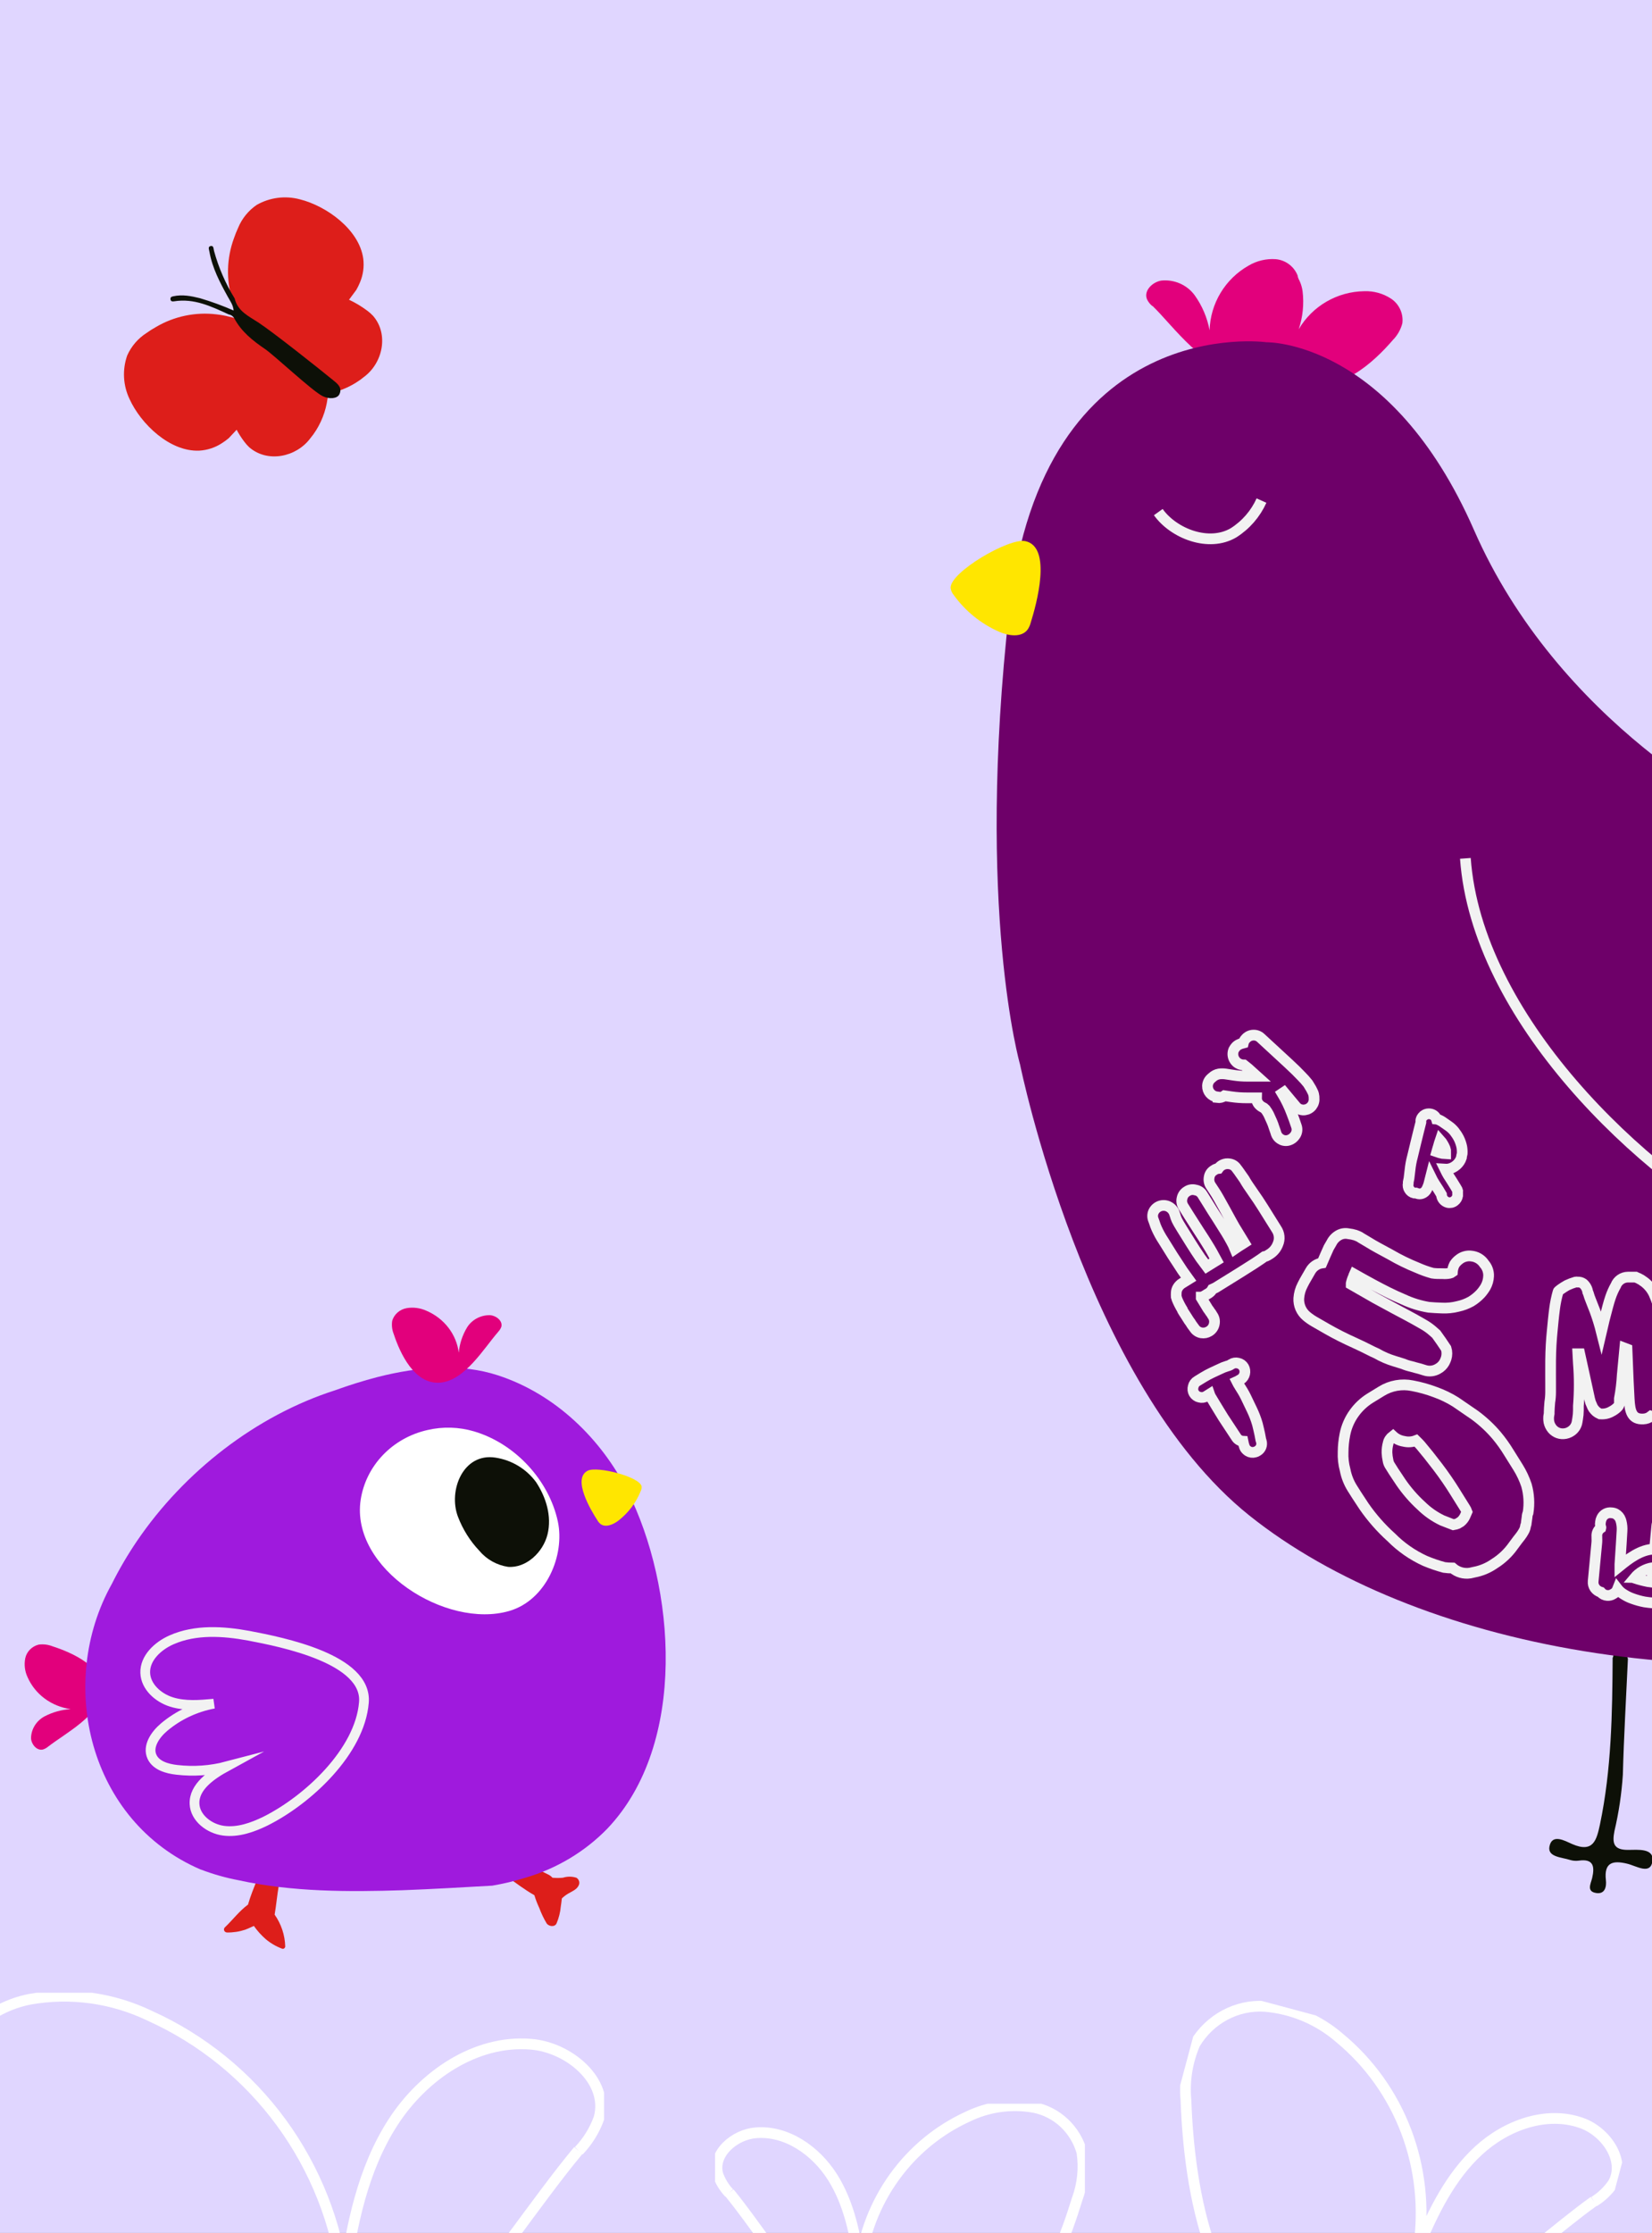 <?xml version="1.0" encoding="UTF-8"?> <svg xmlns="http://www.w3.org/2000/svg" width="134" height="181" viewBox="0 0 134 181" fill="none"><rect x="0" y="0" width="134" height="181" fill="#808080" stroke="none"/> <g clip-path="url(#clip0_346_187)"> <rect width="134" height="181" fill="#E0D6FF"></rect> <g clip-path="url(#clip1_346_187)"> <path d="M130.808 134.385C131.007 134.065 130.603 133.417 131.363 133.397C132.122 133.376 131.883 134.078 132.047 134.46C131.903 137.595 131.719 140.731 131.636 143.859C131.536 145.4 131.307 146.93 130.952 148.433C130.774 149.373 130.849 149.959 132.054 149.953C132.827 149.953 134.21 149.782 134.032 150.893C133.854 152.004 132.718 151.241 131.979 151.07C130.829 150.791 130.096 150.961 130.26 152.399C130.322 152.924 130.192 153.558 129.48 153.449C128.666 153.326 129.035 152.699 129.145 152.236C129.364 151.302 129.261 150.648 128.049 150.825C127.82 150.855 127.587 150.837 127.365 150.77C126.68 150.546 125.517 150.539 125.681 149.68C125.886 148.603 126.941 149.223 127.516 149.475C129.268 150.246 129.514 149.101 129.781 147.881C130.712 143.43 130.781 138.911 130.808 134.385Z" fill="#0D1007"></path> <path fill-rule="evenodd" clip-rule="evenodd" d="M93.467 24.806C93.278 24.655 93.128 24.461 93.029 24.24C92.769 23.559 93.467 22.877 94.172 22.748C94.694 22.688 95.222 22.767 95.703 22.976C96.184 23.186 96.601 23.518 96.91 23.941C97.514 24.787 97.925 25.755 98.115 26.776C98.144 25.706 98.45 24.662 99.003 23.743C99.556 22.825 100.337 22.065 101.27 21.535C101.939 21.138 102.713 20.954 103.488 21.01C103.874 21.046 104.243 21.187 104.553 21.418C104.863 21.649 105.104 21.96 105.248 22.318C105.381 22.832 105.381 23.372 105.248 23.886C104.762 26.197 103.502 30.02 100.606 30.061C97.711 30.102 95.26 26.524 93.494 24.806" fill="#E2007C"></path> <path fill-rule="evenodd" clip-rule="evenodd" d="M102.236 22.706C102.153 22.489 102.116 22.257 102.126 22.025C102.222 21.343 103.174 21.036 103.851 21.268C104.333 21.468 104.754 21.791 105.071 22.203C105.388 22.616 105.591 23.104 105.659 23.62C105.783 24.653 105.676 25.7 105.344 26.687C105.888 25.762 106.661 24.993 107.591 24.454C108.52 23.914 109.573 23.622 110.649 23.606C111.425 23.575 112.191 23.787 112.839 24.213C113.161 24.428 113.416 24.729 113.576 25.08C113.737 25.431 113.798 25.82 113.75 26.203C113.618 26.717 113.351 27.188 112.976 27.566C111.436 29.359 108.486 32.092 105.926 30.749C103.365 29.406 102.955 25.085 102.236 22.734" fill="#E2007C"></path> <path d="M82.74 86.286C82.74 86.286 79.133 73.772 81.864 49.48C84.595 25.188 102.735 27.744 102.735 27.744C102.735 27.744 112.791 27.526 119.568 42.978C126.345 58.429 141.096 66.37 145.032 67.787C148.968 69.205 161.878 70.943 167.218 64.959C172.557 58.975 171.585 57.666 175.432 57.339C179.279 57.012 184.94 61.258 189.526 78.993C194.113 96.728 186.685 126.023 163.193 132.205C139.7 138.387 114.673 133.507 101.339 122.847C88.004 112.187 82.74 86.286 82.74 86.286Z" fill="#6E0069"></path> <path d="M93.953 41.511C95.205 43.263 98.06 44.367 100.058 43.188C101.054 42.556 101.841 41.649 102.324 40.577" stroke="#F2F2F2" stroke-width="0.87" stroke-miterlimit="10"></path> <path d="M118.862 69.579C119.787 82.393 132.847 95.105 143.505 100.68C146.757 102.377 150.385 103.74 154.02 103.27C157.655 102.8 161.194 99.978 161.399 96.325C161.625 91.853 157.21 88.698 153.315 86.449C153.315 86.449 162.98 88.787 162.214 81.848C161.447 74.909 153.109 75.537 153.109 75.537C153.109 75.537 154.478 74.173 153.267 71.91" stroke="#F2F2F2" stroke-width="0.87" stroke-miterlimit="10"></path> <path fill-rule="evenodd" clip-rule="evenodd" d="M77.106 47.66C77.135 47.871 77.222 48.07 77.36 48.233C78.299 49.535 79.57 50.563 81.043 51.211C81.816 51.552 82.87 51.702 83.363 51.02C83.477 50.849 83.56 50.66 83.609 50.461C84.061 49.023 85.369 44.327 83.165 43.864C81.85 43.584 77.058 46.379 77.106 47.66Z" fill="#FFE600"></path> <path d="M115.467 90.45C115.358 90.535 115.284 90.656 115.255 90.791C115.248 90.825 115.248 90.86 115.255 90.893V90.968L115.091 91.616L114.838 92.645C114.742 93.027 114.66 93.395 114.571 93.756C114.475 94.109 114.409 94.47 114.372 94.833L114.29 95.514L114.228 95.828V95.923C114.208 96.007 114.204 96.093 114.219 96.178C114.232 96.261 114.264 96.343 114.31 96.414C114.353 96.488 114.41 96.551 114.479 96.602C114.547 96.652 114.625 96.688 114.708 96.707H114.79H114.838C114.88 96.725 114.923 96.739 114.968 96.748C115.087 96.789 115.217 96.789 115.337 96.748C115.504 96.69 115.641 96.57 115.721 96.414L115.762 96.332C115.812 96.224 115.855 96.112 115.892 95.998L116.049 95.378C116.146 95.577 116.253 95.771 116.371 95.957L116.693 96.455L116.925 96.844C116.932 96.987 116.984 97.125 117.073 97.238C117.163 97.351 117.286 97.432 117.425 97.471C117.52 97.495 117.617 97.496 117.713 97.477C117.808 97.456 117.897 97.415 117.973 97.355C118.11 97.252 118.203 97.1 118.233 96.932V96.857V96.687C118.227 96.642 118.227 96.596 118.233 96.55L118.199 96.441L118.151 96.353L118.062 96.203L117.788 95.76L117.473 95.269C117.398 95.146 117.309 94.983 117.206 94.772C117.406 94.785 117.605 94.75 117.788 94.669C117.917 94.609 118.037 94.531 118.144 94.438C118.328 94.277 118.465 94.07 118.541 93.838C118.541 93.736 118.582 93.633 118.602 93.517C118.613 93.328 118.602 93.138 118.568 92.952C118.518 92.716 118.437 92.487 118.329 92.27C118.226 92.072 118.105 91.886 117.966 91.711C117.828 91.541 117.667 91.392 117.487 91.268L117.103 91.002C116.951 90.888 116.783 90.796 116.604 90.73C116.577 90.734 116.549 90.734 116.521 90.73C116.486 90.609 116.414 90.503 116.316 90.423C116.197 90.333 116.052 90.284 115.902 90.284C115.753 90.284 115.607 90.333 115.488 90.423L115.467 90.45ZM116.946 92.59C117.016 92.696 117.08 92.805 117.138 92.918C117.196 93.022 117.238 93.135 117.261 93.252C117.266 93.315 117.266 93.379 117.261 93.442C117.261 93.442 117.261 93.497 117.261 93.524C117.094 93.517 116.929 93.49 116.768 93.442C116.691 93.424 116.616 93.401 116.542 93.374C116.597 93.183 116.638 93.013 116.686 92.877C116.734 92.74 116.761 92.57 116.809 92.434L116.946 92.59Z" stroke="#F2F2F2" stroke-width="0.87" stroke-miterlimit="10"></path> <path d="M128.939 113.393L129.014 113.672L129.103 113.877C129.139 113.98 129.187 114.078 129.247 114.17C129.314 114.261 129.39 114.346 129.473 114.422C129.569 114.499 129.675 114.563 129.788 114.613C129.888 114.62 129.989 114.62 130.089 114.613C130.314 114.594 130.532 114.524 130.726 114.408C130.893 114.322 131.048 114.211 131.184 114.081C131.275 113.999 131.335 113.888 131.355 113.768C131.361 113.743 131.361 113.717 131.355 113.693C131.355 113.631 131.355 113.577 131.355 113.522C131.355 113.468 131.355 113.393 131.355 113.372C131.476 112.738 131.554 112.096 131.588 111.45L131.793 109.283L131.971 109.351C132.101 112.459 132.06 111.764 132.149 113.386C132.204 114.401 132.355 115.076 133.306 115.022C133.528 115.013 133.742 114.934 133.915 114.797C134.044 114.844 134.182 114.863 134.319 114.851C134.48 114.842 134.638 114.803 134.785 114.735C134.924 114.668 135.048 114.572 135.15 114.455C135.251 114.338 135.327 114.202 135.373 114.054L135.442 113.843C135.528 113.509 135.561 113.164 135.538 112.82L135.449 111.218C135.408 110.803 135.312 110.087 135.161 109.099C135.011 108.11 134.833 107.245 134.682 106.536C134.569 105.959 134.39 105.396 134.148 104.859C133.966 104.483 133.696 104.156 133.361 103.905L133.258 103.837L133.183 103.782L133.101 103.728L133.005 103.68L132.909 103.625L132.793 103.578L132.676 103.523H132.519H132.368H132.197H132.047C131.833 103.525 131.624 103.591 131.449 103.713C131.273 103.835 131.138 104.006 131.061 104.205C130.89 104.507 130.748 104.824 130.637 105.152C130.486 105.582 130.335 106.195 130.13 106.979L129.897 107.974C129.752 107.395 129.576 106.824 129.37 106.263L129.035 105.411C128.958 105.224 128.891 105.033 128.836 104.839L128.788 104.73C128.749 104.464 128.616 104.223 128.412 104.048C128.282 103.957 128.125 103.914 127.967 103.925C127.911 103.913 127.852 103.913 127.796 103.925C127.561 103.993 127.332 104.079 127.111 104.184C126.929 104.286 126.753 104.397 126.584 104.518C126.454 104.621 126.386 104.675 126.386 104.696C126.254 105.154 126.158 105.62 126.098 106.093C126.016 106.699 125.961 107.326 125.9 107.954C125.838 108.581 125.783 109.378 125.776 110.285C125.77 111.191 125.776 111.798 125.776 112.077C125.776 112.357 125.776 112.568 125.776 112.854C125.775 113.128 125.752 113.402 125.708 113.672C125.674 114.013 125.667 114.279 125.66 114.449V114.579L125.619 114.831C125.612 114.926 125.612 115.022 125.619 115.117C125.634 115.329 125.705 115.534 125.824 115.71C125.931 115.878 126.082 116.015 126.26 116.105C126.439 116.195 126.638 116.235 126.837 116.221C127.051 116.208 127.257 116.137 127.433 116.017C127.564 115.931 127.675 115.818 127.76 115.687C127.845 115.555 127.902 115.408 127.926 115.253L127.967 115.008C128.007 114.783 128.028 114.555 128.029 114.326V113.965C128.121 112.815 128.121 111.66 128.029 110.51L127.987 109.739H128.138C128.385 110.878 128.638 111.975 128.939 113.393Z" stroke="#F2F2F2" stroke-width="0.87" stroke-miterlimit="10"></path> <path d="M106.301 103.011L105.939 103.638C105.87 103.754 105.767 103.931 105.658 104.156C105.481 104.492 105.376 104.861 105.35 105.24C105.334 105.514 105.383 105.788 105.492 106.04C105.601 106.292 105.768 106.515 105.98 106.692C106.179 106.858 106.392 107.006 106.616 107.135L107.684 107.748C108.314 108.11 109.053 108.484 109.916 108.873C110.778 109.261 111.285 109.555 111.661 109.711C112.119 109.976 112.606 110.186 113.112 110.338C113.441 110.447 113.694 110.509 113.797 110.55C114.018 110.643 114.247 110.716 114.481 110.768C114.68 110.829 114.913 110.884 115.166 110.952L115.563 111.075C115.739 111.132 115.926 111.152 116.11 111.131C116.294 111.111 116.471 111.053 116.631 110.959C116.852 110.841 117.035 110.664 117.158 110.447C117.215 110.34 117.263 110.229 117.302 110.113C117.383 109.852 117.383 109.571 117.302 109.309C117.045 108.917 116.777 108.53 116.501 108.15L116.241 107.919C116.007 107.711 115.753 107.528 115.481 107.373L114.728 106.944C114.413 106.767 113.893 106.494 113.188 106.119L111.552 105.233L109.601 104.115V104.034C109.641 103.844 109.703 103.658 109.786 103.482C109.803 103.413 109.825 103.347 109.854 103.284C110.23 103.495 110.744 103.795 111.387 104.136C112.188 104.565 112.996 104.981 113.845 105.336C114.497 105.639 115.188 105.852 115.898 105.969C116.218 105.997 116.574 106.017 116.966 106.031C117.397 106.051 117.829 106.007 118.246 105.901C118.623 105.821 118.985 105.685 119.321 105.499C119.606 105.325 119.867 105.115 120.094 104.872C120.247 104.702 120.383 104.517 120.498 104.32C120.649 104.05 120.733 103.749 120.745 103.441C120.761 103.079 120.635 102.725 120.396 102.452L120.307 102.33C120.073 102.044 119.736 101.86 119.369 101.819C119.186 101.791 118.999 101.804 118.821 101.855C118.643 101.905 118.477 101.992 118.335 102.112C118.192 102.221 118.069 102.355 117.972 102.507C117.878 102.696 117.823 102.902 117.808 103.114C117.746 103.161 117.673 103.194 117.596 103.209C117.409 103.246 117.218 103.258 117.028 103.243C116.706 103.243 116.432 103.243 116.179 103.202C115.765 103.087 115.36 102.941 114.967 102.766C114.212 102.463 113.48 102.105 112.777 101.696C112.017 101.287 111.408 100.96 111.052 100.735C110.696 100.51 110.402 100.36 110.272 100.264C110.163 100.209 110.052 100.161 109.936 100.121C109.751 100.064 109.561 100.026 109.368 100.005C109.117 99.954 108.856 99.99 108.629 100.108C108.359 100.248 108.141 100.47 108.006 100.742L107.78 101.13L107.527 101.696C107.458 101.866 107.355 102.091 107.232 102.377C107.039 102.405 106.854 102.477 106.693 102.587C106.532 102.696 106.398 102.842 106.301 103.011Z" stroke="#F2F2F2" stroke-width="0.87" stroke-miterlimit="10"></path> <path d="M98.724 88.972C98.937 89.002 99.153 88.948 99.326 88.822L99.874 88.903C100.296 88.964 100.721 88.993 101.147 88.992H101.921C101.918 89.103 101.939 89.214 101.982 89.316C102.026 89.418 102.091 89.51 102.174 89.585C102.231 89.642 102.295 89.69 102.366 89.728L102.516 89.81L102.653 89.933C102.747 90.06 102.832 90.195 102.906 90.335L103.167 90.914C103.233 91.065 103.29 91.22 103.338 91.378L103.468 91.746L103.516 91.903C103.563 92.029 103.638 92.143 103.735 92.237C103.807 92.3 103.887 92.353 103.974 92.393C104.077 92.438 104.188 92.462 104.299 92.462C104.412 92.462 104.523 92.438 104.625 92.393C104.75 92.341 104.862 92.262 104.953 92.162C105.011 92.099 105.061 92.03 105.104 91.957C105.16 91.853 105.193 91.738 105.202 91.621C105.21 91.504 105.193 91.386 105.152 91.276L104.981 90.778C104.933 90.642 104.864 90.465 104.789 90.267C104.579 89.698 104.315 89.15 104.002 88.631L104.145 88.535C104.488 88.944 105.124 89.715 105.172 89.763C105.31 89.888 105.486 89.963 105.672 89.974C105.899 89.987 106.121 89.912 106.292 89.764C106.463 89.616 106.57 89.407 106.589 89.183V89.087C106.595 88.962 106.584 88.835 106.555 88.713C106.537 88.631 106.507 88.553 106.466 88.481L106.356 88.263L106.096 87.833C105.929 87.624 105.751 87.424 105.562 87.234C105.316 86.968 104.953 86.613 104.481 86.177L102.263 84.132C102.182 84.055 102.086 83.996 101.982 83.957C101.877 83.919 101.765 83.902 101.654 83.907C101.539 83.912 101.427 83.939 101.323 83.988C101.22 84.038 101.127 84.108 101.051 84.194C100.954 84.291 100.885 84.414 100.853 84.548L100.648 84.603L100.552 84.644C100.435 84.691 100.33 84.763 100.244 84.855C100.177 84.93 100.12 85.012 100.073 85.1C100.027 85.208 100.003 85.324 100.003 85.441C100.003 85.558 100.027 85.674 100.073 85.782C100.123 85.897 100.194 86.001 100.285 86.088C100.452 86.243 100.673 86.328 100.901 86.327C101.14 86.51 101.368 86.706 101.585 86.913L101.948 87.24C101.709 87.24 101.448 87.24 101.154 87.24C100.808 87.24 100.463 87.215 100.12 87.165L99.402 87.056C99.227 87.032 99.05 87.032 98.875 87.056C98.675 87.093 98.49 87.185 98.341 87.322L98.224 87.424C98.139 87.5 98.071 87.593 98.023 87.696C97.975 87.799 97.948 87.91 97.944 88.024C97.937 88.241 98.012 88.453 98.154 88.618C98.296 88.783 98.494 88.89 98.71 88.917L98.724 88.972Z" stroke="#F2F2F2" stroke-width="0.87" stroke-miterlimit="10"></path> <path d="M119.246 127.514L119.581 127.439C120.165 127.329 120.718 127.096 121.204 126.758C121.816 126.377 122.345 125.876 122.758 125.286C123.038 124.911 123.223 124.658 123.339 124.522C123.436 124.395 123.523 124.26 123.6 124.12C123.674 123.99 123.723 123.847 123.743 123.697C123.786 123.596 123.809 123.487 123.812 123.377L123.867 122.975C123.872 122.853 123.899 122.733 123.949 122.62C124.066 121.88 124.022 121.122 123.819 120.398C123.65 119.887 123.419 119.398 123.134 118.94L122.388 117.747C122.089 117.254 121.753 116.785 121.382 116.343C120.857 115.728 120.262 115.177 119.609 114.7L118.069 113.644C117.55 113.319 116.997 113.052 116.419 112.846C115.817 112.619 115.196 112.446 114.564 112.328C113.703 112.151 112.805 112.309 112.058 112.771L111.1 113.358C110.614 113.667 110.192 114.064 109.854 114.53C109.471 115.055 109.209 115.658 109.088 116.295C108.996 116.758 108.947 117.228 108.944 117.699C108.923 118.192 108.978 118.684 109.108 119.158C109.206 119.67 109.396 120.159 109.669 120.603C109.834 120.869 110.155 121.38 110.635 122.096C111.273 123.02 112.017 123.866 112.853 124.618C113.642 125.414 114.569 126.06 115.591 126.526C116.096 126.738 116.615 126.915 117.144 127.058C117.372 127.09 117.6 127.105 117.829 127.105C118.021 127.273 118.247 127.396 118.492 127.467C118.737 127.537 118.994 127.554 119.246 127.514ZM113.872 116.834C114.198 116.914 114.539 116.893 114.851 116.772C114.954 116.875 115.111 117.018 115.241 117.175C115.618 117.618 116.07 118.183 116.611 118.892C117.151 119.601 117.624 120.296 118.021 120.937L118.842 122.252C118.902 122.342 118.95 122.439 118.986 122.539C118.945 122.627 118.911 122.75 118.835 122.9C118.752 123.076 118.631 123.233 118.479 123.357L118.356 123.432C118.286 123.487 118.204 123.526 118.116 123.547L117.877 123.595C117.665 123.52 117.377 123.391 116.973 123.241C116.348 122.94 115.777 122.54 115.283 122.055C114.656 121.482 114.098 120.839 113.619 120.139C113.154 119.458 112.859 118.988 112.709 118.742C112.647 118.63 112.605 118.508 112.586 118.381C112.54 118.175 112.512 117.965 112.503 117.754C112.498 117.494 112.53 117.235 112.599 116.984C112.621 116.869 112.668 116.759 112.736 116.663C112.805 116.565 112.887 116.477 112.983 116.404C113.23 116.633 113.54 116.783 113.872 116.834Z" stroke="#F2F2F2" stroke-width="0.87" stroke-miterlimit="10"></path> <path d="M129.528 124.564V124.7C129.534 124.8 129.534 124.9 129.528 125L129.227 128.183C129.209 128.376 129.26 128.569 129.37 128.728C129.487 128.889 129.653 129.006 129.843 129.062C129.908 129.139 129.989 129.203 130.079 129.249C130.17 129.294 130.269 129.321 130.37 129.328C130.53 129.341 130.691 129.302 130.828 129.219C131.005 129.135 131.142 128.985 131.212 128.803L131.26 128.865C131.398 129.023 131.562 129.156 131.746 129.26C131.96 129.395 132.19 129.505 132.43 129.587C132.744 129.702 133.067 129.791 133.395 129.853C133.635 129.887 133.868 129.921 134.08 129.935C134.161 129.966 134.246 129.986 134.333 129.996C134.504 130.008 134.674 129.965 134.819 129.874C134.967 129.845 135.106 129.782 135.225 129.689C135.344 129.597 135.44 129.478 135.504 129.342C135.631 129.2 135.746 129.047 135.846 128.885C136.004 128.629 136.117 128.347 136.181 128.054C136.25 127.774 136.346 127.372 136.448 126.84C136.551 126.309 136.64 125.811 136.736 125.314C136.832 124.816 136.886 124.441 136.9 124.278L136.955 123.739C136.966 123.628 136.955 123.516 136.922 123.41C136.889 123.304 136.835 123.204 136.763 123.119C136.693 123.033 136.606 122.963 136.507 122.912C136.408 122.862 136.299 122.832 136.188 122.826C136.079 122.812 135.969 122.823 135.865 122.857C135.76 122.891 135.665 122.948 135.586 123.024C135.498 122.981 135.403 122.953 135.305 122.942C135.194 122.931 135.081 122.942 134.975 122.975C134.868 123.008 134.768 123.062 134.682 123.133C134.597 123.2 134.527 123.285 134.476 123.381C134.425 123.477 134.395 123.583 134.388 123.691L134.21 125.573C133.087 125.573 132.054 126.404 131.397 126.936V126.806L131.506 125.15L131.568 124.107C131.586 123.848 131.563 123.589 131.499 123.337L131.458 123.201C131.386 122.991 131.237 122.816 131.041 122.71C130.94 122.661 130.831 122.633 130.719 122.628C130.554 122.604 130.386 122.634 130.24 122.714C130.094 122.794 129.978 122.919 129.911 123.071C129.863 123.169 129.833 123.276 129.822 123.385C129.801 123.49 129.801 123.599 129.822 123.705L129.856 123.814C129.86 123.828 129.86 123.841 129.856 123.855C129.742 123.932 129.651 124.039 129.593 124.164C129.535 124.289 129.513 124.427 129.528 124.564ZM132.581 127.911C132.959 127.456 133.493 127.157 134.08 127.072L133.97 128.245L133.662 128.204C133.31 128.135 132.962 128.044 132.622 127.931C132.611 127.919 132.597 127.912 132.581 127.911Z" stroke="#F2F2F2" stroke-width="0.87" stroke-miterlimit="10"></path> <path d="M103.536 99.624L102.441 97.873C102.201 97.491 101.927 97.075 101.613 96.632C101.298 96.189 101.085 95.862 100.928 95.582L100.449 94.901L100.298 94.703C100.233 94.604 100.148 94.521 100.047 94.459C99.947 94.397 99.834 94.357 99.716 94.342C99.548 94.314 99.375 94.335 99.217 94.401C99.059 94.467 98.924 94.576 98.826 94.717C98.695 94.731 98.569 94.78 98.464 94.86C98.361 94.919 98.273 95.001 98.207 95.099C98.141 95.197 98.097 95.308 98.08 95.426C98.032 95.661 98.078 95.906 98.21 96.107L98.505 96.557C98.697 96.837 98.963 97.321 99.34 98.002C99.716 98.684 100.072 99.365 100.367 99.822L100.928 100.742L100.757 100.851C100.545 100.981 100.346 101.11 100.168 101.233C100.081 101.02 99.981 100.813 99.867 100.613C99.744 100.395 99.614 100.149 99.449 99.89L98.765 98.8C98.464 98.336 98.204 97.927 97.985 97.566L97.533 96.843C97.472 96.742 97.39 96.655 97.292 96.588C97.194 96.523 97.082 96.48 96.965 96.462C96.85 96.428 96.728 96.421 96.61 96.44C96.492 96.459 96.379 96.503 96.28 96.571C96.18 96.63 96.092 96.71 96.023 96.805C95.956 96.9 95.908 97.008 95.883 97.123C95.853 97.237 95.847 97.357 95.866 97.475C95.885 97.593 95.928 97.704 95.993 97.805L96.444 98.527L97.245 99.781C97.553 100.245 97.779 100.606 97.93 100.851C98.08 101.097 98.21 101.301 98.313 101.492C98.416 101.683 98.635 102.085 98.683 102.173L97.889 102.664L97.382 101.983C97.115 101.587 96.855 101.199 96.615 100.81L95.876 99.624C95.65 99.263 95.513 99.018 95.459 98.902C95.404 98.786 95.342 98.609 95.315 98.507L95.246 98.309C95.246 98.254 95.185 98.193 95.157 98.138C95.062 97.991 94.927 97.873 94.767 97.798C94.551 97.697 94.304 97.686 94.079 97.766C93.856 97.847 93.672 98.012 93.569 98.227C93.521 98.334 93.496 98.45 93.496 98.568C93.496 98.685 93.521 98.801 93.569 98.909L93.638 99.1C93.689 99.266 93.751 99.431 93.823 99.59C93.978 99.934 94.162 100.264 94.37 100.579L95.109 101.765C95.37 102.173 95.644 102.589 95.924 103.012C96.116 103.291 96.287 103.509 96.417 103.693L95.897 104.014C95.749 104.103 95.624 104.227 95.534 104.375C95.458 104.5 95.415 104.644 95.411 104.791C95.403 104.899 95.403 105.009 95.411 105.118L95.479 105.336C95.596 105.614 95.733 105.883 95.89 106.14C95.89 106.209 96.068 106.447 96.219 106.692C96.369 106.938 96.533 107.19 96.574 107.231C96.636 107.335 96.704 107.435 96.78 107.531L96.876 107.66C96.94 107.761 97.025 107.847 97.126 107.913C97.226 107.979 97.339 108.023 97.457 108.042C97.671 108.075 97.889 108.032 98.073 107.919C98.186 107.853 98.282 107.763 98.355 107.656C98.429 107.549 98.477 107.427 98.498 107.299C98.521 107.18 98.519 107.059 98.492 106.941C98.464 106.824 98.413 106.714 98.341 106.617L98.251 106.468C98.186 106.388 98.127 106.303 98.073 106.215C98.008 106.138 97.95 106.053 97.902 105.963L97.437 105.2V105.145H97.471C97.505 105.122 97.542 105.106 97.581 105.098C97.695 105.042 97.805 104.978 97.909 104.907L98.039 104.832C98.169 104.748 98.275 104.633 98.347 104.498L98.601 104.382L100.579 103.155L101.763 102.405C102.222 102.105 102.482 101.921 102.564 101.86C102.659 101.845 102.75 101.81 102.831 101.758L103.016 101.642C103.306 101.454 103.529 101.18 103.652 100.858C103.74 100.659 103.776 100.442 103.755 100.226C103.735 100.01 103.659 99.803 103.536 99.624Z" stroke="#F2F2F2" stroke-width="0.87" stroke-miterlimit="10"></path> <path d="M96.848 112.936C96.896 113.017 96.96 113.087 97.037 113.142C97.114 113.198 97.201 113.236 97.293 113.256C97.386 113.283 97.484 113.289 97.579 113.275C97.675 113.26 97.766 113.226 97.848 113.174L98.108 113.011C98.136 113.094 98.173 113.174 98.217 113.249L98.587 113.863C98.792 114.217 99.011 114.544 99.23 114.913L100.271 116.494C100.328 116.591 100.409 116.672 100.506 116.73C100.603 116.789 100.712 116.822 100.825 116.828L100.873 117.06L100.914 117.189C100.931 117.261 100.958 117.33 100.996 117.394C101.061 117.49 101.145 117.571 101.243 117.632C101.324 117.682 101.415 117.715 101.509 117.727C101.603 117.74 101.699 117.734 101.79 117.707C101.864 117.691 101.934 117.661 101.996 117.618C102.129 117.542 102.233 117.424 102.29 117.281C102.347 117.139 102.354 116.982 102.311 116.835L102.27 116.705L102.187 116.262C102.133 116.017 102.071 115.737 101.996 115.444C101.882 115.049 101.736 114.664 101.558 114.292C101.366 113.883 101.195 113.536 101.051 113.236C100.907 112.936 100.729 112.65 100.545 112.363C100.456 112.213 100.38 112.098 100.326 111.988C100.398 111.956 100.467 111.918 100.531 111.873L100.654 111.804C100.81 111.698 100.918 111.537 100.96 111.354C101.003 111.171 100.974 110.979 100.88 110.816C100.831 110.734 100.764 110.663 100.686 110.608C100.606 110.552 100.517 110.514 100.421 110.496C100.33 110.473 100.235 110.469 100.142 110.484C100.049 110.499 99.96 110.533 99.881 110.584L99.757 110.659C99.69 110.693 99.619 110.718 99.545 110.734C99.333 110.797 99.127 110.88 98.929 110.98L98.299 111.273C98.065 111.383 97.837 111.507 97.615 111.641L97.115 111.948C97.032 111.995 96.96 112.06 96.903 112.138C96.846 112.215 96.806 112.304 96.787 112.397C96.76 112.487 96.751 112.581 96.761 112.673C96.772 112.766 96.802 112.855 96.848 112.936Z" stroke="#F2F2F2" stroke-width="0.87" stroke-miterlimit="10"></path> </g> <g clip-path="url(#clip2_346_187)"> <path fill-rule="evenodd" clip-rule="evenodd" d="M20.193 132.596C18.109 132.21 15.86 132.07 13.925 132.921C12.792 133.417 11.74 134.407 11.78 135.603C11.817 136.709 12.808 137.619 13.909 137.963C15.009 138.307 16.198 138.207 17.347 138.102C15.852 138.38 14.461 139.034 13.316 139.998C12.591 140.609 11.934 141.569 12.333 142.416C12.663 143.117 13.542 143.376 14.348 143.465C15.706 143.622 17.084 143.525 18.403 143.178C17.146 143.867 15.715 144.838 15.779 146.227C15.828 147.361 16.964 148.243 18.133 148.398C19.302 148.553 20.475 148.135 21.527 147.624C24.978 145.902 29.194 141.979 29.517 138.002C29.803 134.473 22.87 133.107 20.193 132.585" fill="#9F1ADD"></path> <path fill-rule="evenodd" clip-rule="evenodd" d="M39.796 150.263C40.53 150.089 41.3 150.545 41.957 150.832C42.845 151.171 43.712 151.558 44.553 151.992C44.651 152.051 44.74 152.124 44.815 152.209C45.094 152.235 45.375 152.235 45.654 152.209C46.011 152.095 46.397 152.095 46.754 152.209C46.864 152.275 46.943 152.379 46.975 152.499C47.008 152.619 46.99 152.747 46.927 152.855C46.766 153.18 46.383 153.32 46.077 153.502C45.894 153.612 45.725 153.741 45.573 153.888C45.553 154.105 45.52 154.326 45.488 154.546C45.446 155.014 45.33 155.473 45.146 155.908C45.001 156.233 44.513 156.163 44.339 155.908C44.103 155.513 43.905 155.099 43.747 154.67C43.588 154.331 43.453 153.982 43.344 153.625C42.574 153.196 41.86 152.635 41.135 152.139C40.55 151.753 39.76 151.335 39.55 150.638C39.541 150.558 39.559 150.477 39.604 150.409C39.649 150.341 39.717 150.289 39.796 150.263Z" fill="#DD1E1A"></path> <path fill-rule="evenodd" clip-rule="evenodd" d="M3.932 141.558C3.805 141.672 3.654 141.76 3.489 141.813C2.989 141.937 2.549 141.403 2.517 140.908C2.52 140.548 2.622 140.195 2.811 139.885C3 139.575 3.272 139.318 3.597 139.139C4.254 138.792 4.982 138.588 5.73 138.54C4.966 138.434 4.243 138.142 3.631 137.69C3.019 137.237 2.54 136.641 2.239 135.959C2.01 135.474 1.944 134.934 2.05 134.411C2.106 134.15 2.238 133.909 2.429 133.715C2.621 133.521 2.865 133.381 3.134 133.313C3.513 133.261 3.9 133.308 4.254 133.448C5.867 133.966 8.491 135.135 8.285 137.12C8.092 139.054 5.307 140.494 3.928 141.565" fill="#E2007C"></path> <path fill-rule="evenodd" clip-rule="evenodd" d="M18.238 156.233C18.867 155.641 19.411 154.902 20.116 154.388C20.31 153.714 20.576 153.057 20.834 152.407C21.092 151.757 21.318 151.049 21.85 150.538C21.921 150.472 22.008 150.425 22.103 150.401C22.199 150.377 22.299 150.377 22.394 150.401C22.489 150.425 22.576 150.473 22.647 150.539C22.718 150.605 22.769 150.687 22.797 150.778C22.857 151.483 22.793 152.193 22.608 152.879C22.475 153.652 22.41 154.426 22.277 155.2C22.814 155.964 23.111 156.86 23.136 157.781C23.136 157.893 23.007 158.009 22.89 157.963C22.401 157.782 21.95 157.52 21.556 157.189C21.191 156.87 20.868 156.51 20.592 156.117C20.362 156.229 20.12 156.326 19.899 156.419C19.422 156.578 18.92 156.656 18.415 156.647C18.366 156.646 18.318 156.632 18.277 156.605C18.236 156.578 18.204 156.54 18.185 156.496C18.166 156.452 18.161 156.404 18.171 156.357C18.18 156.31 18.203 156.267 18.238 156.233Z" fill="#DD1E1A"></path> <path fill-rule="evenodd" clip-rule="evenodd" d="M16.283 151.548C7.169 147.632 4.594 136.408 9.064 128.406C9.669 127.196 10.356 126.025 11.12 124.901C14.961 119.263 20.794 114.744 27.167 112.701C28.308 112.287 29.457 111.928 30.597 111.63C34.028 110.755 37.418 110.515 40.381 111.483C45.041 112.999 48.761 116.625 50.91 120.881C54.791 128.596 55.807 141.348 49.265 148.228C47.444 150.102 45.138 151.479 42.582 152.221C41.715 152.488 40.83 152.698 39.933 152.851C38.724 152.917 37.515 152.991 36.305 153.053C35.096 153.114 33.858 153.18 32.637 153.223C28.328 153.362 23.696 153.37 19.359 152.414C18.314 152.216 17.289 151.926 16.299 151.548" fill="#9F1ADD"></path> <path fill-rule="evenodd" clip-rule="evenodd" d="M34.681 115.917C35.926 115.628 37.23 115.666 38.454 116.029C41.828 117.027 44.549 120.037 45.251 123.345C45.827 126.054 44.327 129.706 41.308 130.585C36.177 132.078 28.409 127.145 29.256 121.573C29.464 120.217 30.093 118.952 31.061 117.943C32.028 116.934 33.29 116.228 34.681 115.917Z" fill="white"></path> <path fill-rule="evenodd" clip-rule="evenodd" d="M43.479 120.136C44.29 121.361 44.773 122.904 44.413 124.372C44.052 125.84 42.671 127.124 41.209 127.01C40.293 126.871 39.466 126.406 38.872 125.696C38.125 124.908 37.539 123.974 37.146 122.946C36.341 120.834 37.56 117.736 40.201 118.157C41.515 118.36 42.686 119.067 43.479 120.136Z" fill="#0D1007"></path> <path fill-rule="evenodd" clip-rule="evenodd" d="M52.04 120.476C52.056 120.607 52.032 120.741 51.973 120.862C51.601 121.797 50.978 122.624 50.169 123.256C49.744 123.586 49.11 123.852 48.697 123.526C48.6 123.443 48.518 123.345 48.456 123.234C47.946 122.45 46.383 119.86 47.675 119.214C48.445 118.831 51.864 119.694 52.04 120.476Z" fill="#FFE600"></path> <path d="M20.193 132.596C18.109 132.21 15.86 132.07 13.925 132.921C12.793 133.417 11.74 134.407 11.781 135.603C11.817 136.709 12.809 137.619 13.909 137.963C15.009 138.307 16.199 138.207 17.347 138.102C15.852 138.38 14.461 139.034 13.316 139.998C12.591 140.609 11.934 141.569 12.333 142.416C12.664 143.117 13.542 143.376 14.348 143.465C15.707 143.622 17.084 143.525 18.404 143.178C17.146 143.867 15.715 144.838 15.779 146.227C15.828 147.361 16.965 148.243 18.134 148.398C19.302 148.553 20.476 148.135 21.528 147.624C24.978 145.902 29.195 141.979 29.517 138.002C29.815 134.473 22.87 133.107 20.193 132.596Z" stroke="#F2F2F2" stroke-width="0.79" stroke-miterlimit="10"></path> <path fill-rule="evenodd" clip-rule="evenodd" d="M40.389 107.977C40.51 107.858 40.604 107.716 40.663 107.559C40.8 107.08 40.26 106.646 39.74 106.608C39.365 106.603 38.995 106.693 38.668 106.87C38.341 107.047 38.068 107.303 37.878 107.614C37.504 108.237 37.277 108.932 37.212 109.649C37.119 108.913 36.828 108.214 36.369 107.619C35.91 107.023 35.298 106.552 34.592 106.252C34.091 106.021 33.527 105.946 32.98 106.039C32.707 106.089 32.454 106.211 32.248 106.39C32.043 106.57 31.893 106.8 31.815 107.056C31.757 107.42 31.798 107.792 31.936 108.136C32.444 109.684 33.613 112.233 35.685 112.079C37.7 111.928 39.256 109.281 40.397 107.977" fill="#E2007C"></path> </g> <g clip-path="url(#clip3_346_187)"> <g clip-path="url(#clip4_346_187)"> <path d="M46.947 174.341C47.674 173.58 48.234 172.672 48.59 171.677C49.418 168.666 46.119 165.93 43.032 165.703C38.562 165.345 34.316 168.248 31.869 172.047C29.421 175.846 28.498 180.41 27.884 184.902C27.32 180.25 25.574 175.825 22.816 172.057C20.057 168.288 16.381 165.305 12.143 163.398C9.119 161.942 5.722 161.474 2.422 162.06C0.784 162.379 -0.736 163.15 -1.969 164.286C-3.202 165.422 -4.101 166.88 -4.567 168.499C-4.917 170.794 -4.668 173.141 -3.845 175.309C-0.782 185.165 6.219 201.186 18.624 200.206C30.674 199.25 40.052 182.549 46.911 174.317" stroke="white" stroke-width="0.87" stroke-miterlimit="10"></path> </g> <g clip-path="url(#clip5_346_187)"> <path d="M59.141 177.757C58.736 177.328 58.425 176.816 58.227 176.254C57.767 174.556 59.601 173.013 61.315 172.885C63.799 172.683 66.157 174.32 67.517 176.463C68.877 178.606 69.39 181.181 69.731 183.715C70.044 181.091 71.014 178.594 72.547 176.469C74.079 174.343 76.122 172.66 78.476 171.584C80.156 170.763 82.043 170.499 83.876 170.829C84.787 171.01 85.631 171.444 86.316 172.085C87.001 172.726 87.5 173.549 87.759 174.462C87.954 175.756 87.815 177.08 87.358 178.303C85.657 183.863 81.767 192.901 74.876 192.348C68.181 191.809 62.971 182.387 59.16 177.744" stroke="white" stroke-width="0.87" stroke-miterlimit="10"></path> </g> <g clip-path="url(#clip6_346_187)"> <path d="M129.302 178.458C129.908 178.083 130.431 177.583 130.838 176.99C131.906 175.151 130.249 172.777 128.288 172.091C125.453 171.079 122.188 172.252 119.93 174.328C117.673 176.404 116.27 179.248 115.079 182.099C115.534 178.938 115.183 175.722 114.059 172.762C112.935 169.802 111.078 167.199 108.667 165.207C106.963 163.723 104.842 162.825 102.6 162.637C101.481 162.563 100.36 162.806 99.36 163.34C98.36 163.874 97.52 164.677 96.932 165.662C96.301 167.112 96.048 168.701 96.199 170.271C96.446 177.292 98.159 189.056 106.375 190.566C114.357 192.03 123.384 182.664 129.283 178.436" stroke="white" stroke-width="0.87" stroke-miterlimit="10"></path> </g> </g> <g clip-path="url(#clip7_346_187)"> <path fill-rule="evenodd" clip-rule="evenodd" d="M10.51 32.351C9.98 31.244 9.911 29.972 10.318 28.814C10.652 28.065 11.199 27.43 11.89 26.989C12.131 26.817 12.382 26.658 12.64 26.514C14.126 25.635 15.861 25.273 17.575 25.484C17.918 25.523 18.258 25.586 18.593 25.671C18.928 25.741 19.255 25.851 19.565 25.996C19.43 25.78 19.313 25.553 19.218 25.316C19.075 25.003 18.952 24.68 18.85 24.351C18.335 22.702 18.38 20.93 18.978 19.309C19.074 19.029 19.184 18.753 19.308 18.484C19.618 17.724 20.145 17.072 20.823 16.609C21.889 16.002 23.151 15.841 24.335 16.161C26.468 16.696 29.143 18.599 29.465 20.966C29.548 21.619 29.457 22.283 29.2 22.889C29.114 23.096 29.016 23.299 28.905 23.494L28.37 24.216L28.31 24.296C28.831 24.54 29.325 24.837 29.785 25.181C29.956 25.306 30.115 25.447 30.26 25.601C31.558 27.101 31.043 29.421 29.538 30.544C29.324 30.722 29.098 30.884 28.86 31.029C28.171 31.457 27.408 31.753 26.61 31.901C26.535 32.957 26.203 33.978 25.643 34.876C25.495 35.111 25.333 35.336 25.155 35.549C24.025 37.049 21.7 37.549 20.208 36.249C20.055 36.102 19.915 35.943 19.79 35.771C19.568 35.475 19.368 35.163 19.193 34.836L19.163 34.869L18.548 35.524C18.376 35.668 18.195 35.801 18.005 35.921C17.455 36.283 16.82 36.492 16.163 36.529C13.77 36.636 11.418 34.351 10.51 32.351Z" fill="#DD1E1A"></path> <path d="M19.033 24.189C19.283 25.246 20.195 25.639 20.985 26.161C22.22 26.976 25.913 29.911 27.06 30.849C27.398 31.126 27.788 31.436 27.525 31.969C27.353 32.316 26.715 32.379 26.165 32.109C25.323 31.691 22.268 28.819 21.5 28.294C20.5 27.614 19.565 26.876 18.988 25.776C18.938 25.699 18.873 25.633 18.797 25.582C18.72 25.532 18.633 25.498 18.543 25.484C17.14 24.839 15.745 24.166 14.128 24.424C14.01 24.444 13.848 24.446 13.828 24.266C13.808 24.086 13.915 24.046 14.063 24.016C14.795 23.856 15.503 23.996 16.213 24.171C17.146 24.446 18.06 24.78 18.95 25.171C18.913 24.714 18.66 24.389 18.473 24.046C17.835 22.891 17.223 21.731 16.988 20.409C16.958 20.224 16.84 19.996 17.088 19.944C17.335 19.891 17.315 20.161 17.358 20.331C17.729 21.69 18.293 22.989 19.033 24.189Z" fill="#0D1007"></path> </g> </g> <defs> <clipPath id="clip0_346_187"> <rect width="134" height="181" fill="white"></rect> </clipPath> <clipPath id="clip1_346_187"> <rect width="115" height="137" fill="white" transform="matrix(-1 0 0 1 192 21)"></rect> </clipPath> <clipPath id="clip2_346_187"> <rect width="52" height="52" fill="white" transform="matrix(-1 -8.74228e-08 -8.74228e-08 1 54 106)"></rect> </clipPath> <clipPath id="clip3_346_187"> <rect width="138" height="20" fill="white" transform="translate(-5 161)"></rect> </clipPath> <clipPath id="clip4_346_187"> <rect width="54" height="39" fill="white" transform="translate(-5 161.531)"></rect> </clipPath> <clipPath id="clip5_346_187"> <rect width="30" height="22" fill="white" transform="matrix(-1 0 0 1 88 170.531)"></rect> </clipPath> <clipPath id="clip6_346_187"> <rect width="36.248" height="26.582" fill="white" transform="translate(97.88 161) rotate(15)"></rect> </clipPath> <clipPath id="clip7_346_187"> <rect width="21" height="21" fill="white" transform="matrix(-1 0 0 1 31 16)"></rect> </clipPath> </defs> </svg> 